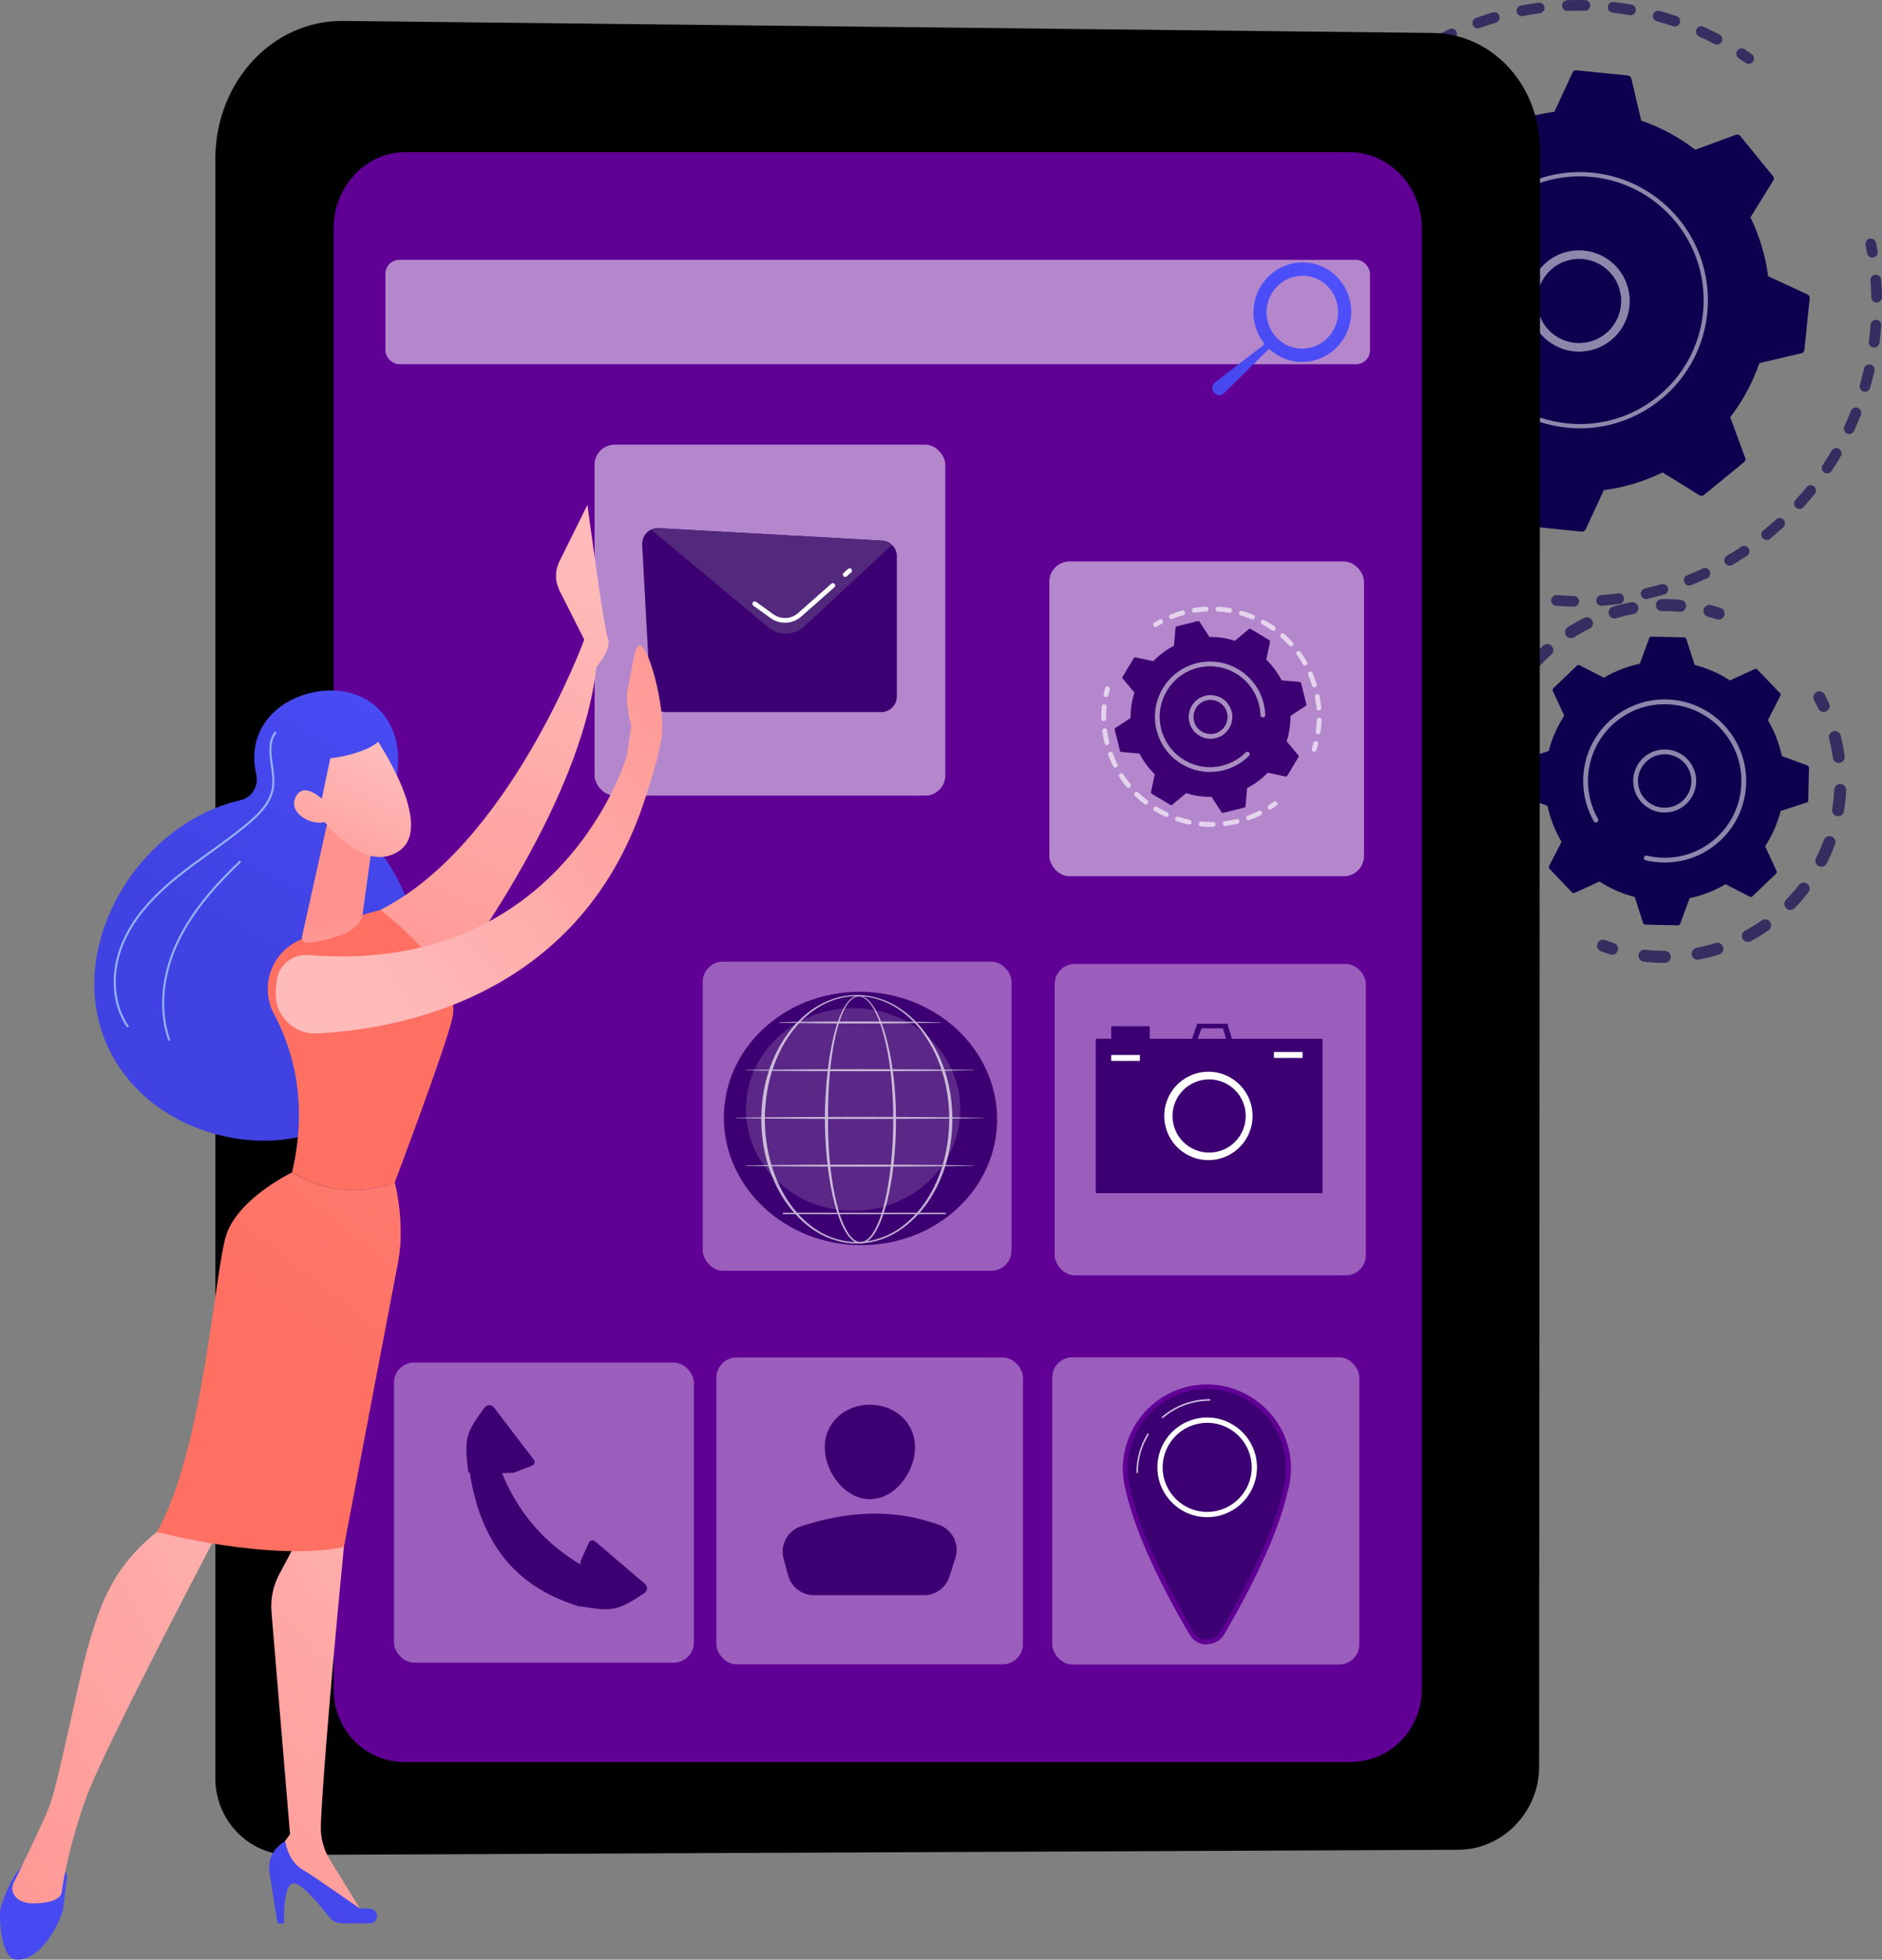 <?xml version="1.0" encoding="UTF-8"?><svg xmlns="http://www.w3.org/2000/svg" xmlns:xlink="http://www.w3.org/1999/xlink" viewBox="0 0 2663.23 2771.39"><rect x="0" y="0" width="2663.23" height="2771.39" fill="#808080" stroke="none"/><defs><style>.cls-1{opacity:.37;}.cls-1,.cls-2,.cls-3,.cls-4,.cls-5,.cls-6,.cls-7,.cls-8,.cls-9,.cls-10,.cls-11,.cls-12,.cls-13,.cls-14,.cls-15,.cls-16,.cls-17,.cls-18,.cls-19,.cls-20,.cls-21,.cls-22,.cls-23,.cls-24,.cls-25,.cls-26,.cls-27,.cls-28{stroke-width:0px;}.cls-1,.cls-10,.cls-11,.cls-12,.cls-21,.cls-28{fill:#fff;}.cls-2{fill:url(#linear-gradient);}.cls-3{fill:url(#linear-gradient-11);}.cls-4{fill:url(#linear-gradient-12);}.cls-5{fill:url(#linear-gradient-13);}.cls-6{fill:url(#linear-gradient-10);}.cls-7{fill:url(#linear-gradient-16);}.cls-8{fill:url(#linear-gradient-15);}.cls-9{fill:url(#linear-gradient-14);}.cls-10{mix-blend-mode:soft-light;}.cls-11{opacity:.16;}.cls-29{opacity:.64;}.cls-30{opacity:.68;}.cls-31,.cls-21{opacity:.53;}.cls-32{opacity:.74;}.cls-12{opacity:.56;}.cls-13{fill:url(#linear-gradient-4);}.cls-14{fill:url(#linear-gradient-2);}.cls-15{fill:url(#linear-gradient-3);}.cls-16{fill:url(#linear-gradient-8);}.cls-17{fill:url(#linear-gradient-9);}.cls-18{fill:url(#linear-gradient-7);}.cls-19{fill:url(#linear-gradient-5);}.cls-20{fill:url(#linear-gradient-6);}.cls-33{isolation:isolate;}.cls-23{fill:#600095;}.cls-24{fill:#52297c;}.cls-25{fill:#3c0072;}.cls-26{fill:#0d004f;}.cls-27{fill:#91b3fa;}</style><linearGradient id="linear-gradient" x1="1923.6" y1="331.03" x2="1615.51" y2="753.01" gradientUnits="userSpaceOnUse"><stop offset="0" stop-color="#4f52ff"/><stop offset="1" stop-color="#4042e2"/></linearGradient><linearGradient id="linear-gradient-2" x1="-5255.55" y1="673.59" x2="-4955.34" y2="1250.4" gradientTransform="translate(-4547.23 8.53) rotate(-178.92) scale(1 -1)" xlink:href="#linear-gradient"/><linearGradient id="linear-gradient-3" x1="-5443.29" y1="811.92" x2="-5133.04" y2="1512.46" gradientTransform="translate(-4598.19) rotate(-180) scale(1 -1)" gradientUnits="userSpaceOnUse"><stop offset="0" stop-color="#febbba"/><stop offset="1" stop-color="#ff928e"/></linearGradient><linearGradient id="linear-gradient-4" x1="-5437.78" y1="809.48" x2="-5127.53" y2="1510.01" xlink:href="#linear-gradient-3"/><linearGradient id="linear-gradient-5" x1="306.07" y1="2119.92" x2="-232.25" y2="3313.36" xlink:href="#linear-gradient"/><linearGradient id="linear-gradient-6" x1="833.11" y1="2129" x2="122.1" y2="2741.83" gradientTransform="matrix(1,0,0,1,0,0)" xlink:href="#linear-gradient-3"/><linearGradient id="linear-gradient-7" x1="764.95" y1="2270.83" x2="287.58" y2="2890.4" xlink:href="#linear-gradient"/><linearGradient id="linear-gradient-8" x1="595.05" y1="2164.89" x2="-170.14" y2="2611.82" gradientTransform="matrix(1,0,0,1,0,0)" xlink:href="#linear-gradient-3"/><linearGradient id="linear-gradient-9" x1="-4424.57" y1="549.22" x2="-4835.06" y2="1122.85" gradientTransform="translate(-4598.19) rotate(-180) scale(1 -1)" gradientUnits="userSpaceOnUse"><stop offset="0" stop-color="#ff928e"/><stop offset="1" stop-color="#fe7062"/></linearGradient><linearGradient id="linear-gradient-10" x1="1004.84" y1="1189.75" x2="436.02" y2="1921.08" gradientTransform="matrix(1,0,0,1,0,0)" xlink:href="#linear-gradient-9"/><linearGradient id="linear-gradient-11" x1="-5106.99" y1="1485.72" x2="-5081.46" y2="1298.91" xlink:href="#linear-gradient-3"/><linearGradient id="linear-gradient-12" x1="516.45" y1="1410.75" x2="1105.57" y2="936.74" gradientTransform="matrix(1,0,0,1,0,0)" xlink:href="#linear-gradient-3"/><linearGradient id="linear-gradient-13" x1="479.16" y1="1364.41" x2="1068.29" y2="890.4" gradientTransform="matrix(1,0,0,1,0,0)" xlink:href="#linear-gradient-3"/><linearGradient id="linear-gradient-14" x1="-13299.97" y1="3894.71" x2="-13128.96" y2="4091.32" gradientTransform="translate(-13315.03 783.08) rotate(164.86) scale(1 -1)" xlink:href="#linear-gradient-3"/><linearGradient id="linear-gradient-15" x1="-5202.3" y1="645.88" x2="-4902.09" y2="1222.69" gradientTransform="translate(-4547.23 8.53) rotate(-178.92) scale(1 -1)" xlink:href="#linear-gradient"/><linearGradient id="linear-gradient-16" x1="-13257.24" y1="3857.55" x2="-13086.24" y2="4054.16" gradientTransform="translate(-13315.03 783.08) rotate(164.86) scale(1 -1)" xlink:href="#linear-gradient-3"/></defs><g class="cls-33"><g id="Illustration"><g class="cls-29"><path class="cls-26" d="M1829.87,555.23c-3.27,0-6.29-2.14-7.26-5.44-1.16-3.94-2.26-7.9-3.3-11.88-1.06-4.04,1.36-8.18,5.41-9.24,4.02-1.06,8.18,1.36,9.24,5.41,1,3.84,2.06,7.65,3.18,11.45,1.18,4.01-1.12,8.22-5.13,9.4-.71.21-1.43.31-2.13.31Z"/><path class="cls-26" d="M1818.31,504.28c-3.65,0-6.86-2.64-7.46-6.36-1.34-8.25-2.45-16.65-3.29-24.96-.42-4.16,2.61-7.87,6.76-8.29,4.18-.44,7.88,2.61,8.3,6.77.81,8.01,1.88,16.1,3.17,24.06.67,4.13-2.13,8.01-6.26,8.68-.41.07-.82.1-1.22.1ZM1812.93,439.67c-4.16,0-7.54-3.36-7.57-7.52v-2.74c0-7.4.19-14.94.57-22.41.22-4.17,3.7-7.42,7.95-7.17,4.17.21,7.39,3.77,7.17,7.95-.37,7.21-.56,14.49-.56,21.64v2.64c.04,4.18-3.33,7.59-7.51,7.62h-.05ZM1817.44,375.01c-.36,0-.73-.03-1.11-.08-4.14-.61-7-4.45-6.39-8.59,1.21-8.28,2.68-16.62,4.37-24.77.85-4.09,4.86-6.72,8.95-5.88,4.1.85,6.73,4.85,5.88,8.95-1.63,7.87-3.05,15.91-4.22,23.9-.55,3.76-3.78,6.47-7.48,6.47ZM1831.73,311.79c-.74,0-1.49-.11-2.24-.34-3.99-1.23-6.23-5.47-5-9.47,2.46-7.96,5.2-15.97,8.13-23.81,1.47-3.92,5.84-5.89,9.74-4.43,3.91,1.47,5.9,5.83,4.43,9.74-2.83,7.56-5.47,15.29-7.84,22.97-1.01,3.25-4,5.34-7.23,5.34ZM1855.6,251.52c-1.11,0-2.25-.25-3.32-.77-3.75-1.84-5.31-6.37-3.47-10.12,3.67-7.51,7.62-15.01,11.73-22.3,2.06-3.64,6.67-4.93,10.31-2.87,3.64,2.05,4.93,6.67,2.87,10.31-3.97,7.03-7.77,14.27-11.32,21.51-1.31,2.69-4.01,4.25-6.81,4.25ZM1888.51,195.63c-1.5,0-3.01-.44-4.33-1.36-3.43-2.39-4.27-7.11-1.87-10.54,4.79-6.86,9.84-13.66,15.01-20.21,2.59-3.28,7.34-3.84,10.63-1.25,3.28,2.59,3.84,7.35,1.25,10.63-4.98,6.32-9.86,12.88-14.48,19.5-1.47,2.11-3.82,3.24-6.21,3.24ZM1929.6,145.47c-1.88,0-3.76-.7-5.23-2.1-3.02-2.89-3.13-7.68-.24-10.7,5.78-6.04,11.81-11.99,17.92-17.67,3.06-2.85,7.85-2.67,10.7.39,2.84,3.06,2.67,7.85-.39,10.7-5.89,5.48-11.71,11.22-17.28,17.05-1.48,1.56-3.48,2.34-5.47,2.34ZM1977.87,102.18c-2.27,0-4.52-1.02-6.01-2.96-2.55-3.32-1.92-8.07,1.4-10.61,6.63-5.09,13.49-10.04,20.39-14.72,3.45-2.35,8.17-1.45,10.51,2.01,2.35,3.46,1.45,8.17-2.01,10.51-6.66,4.52-13.28,9.3-19.67,14.21-1.37,1.05-3,1.56-4.6,1.56ZM2032.16,66.76c-2.68,0-5.27-1.42-6.64-3.93-2.01-3.67-.67-8.27,3-10.27,7.31-4.01,14.85-7.85,22.39-11.43,3.78-1.79,8.29-.18,10.08,3.6,1.79,3.78.18,8.29-3.6,10.08-7.28,3.45-14.54,7.16-21.6,11.03-1.15.63-2.4.93-3.63.93ZM2429.71,63.07c-1.18,0-2.39-.28-3.51-.86-7.13-3.74-14.48-7.31-21.83-10.62-3.81-1.72-5.51-6.2-3.79-10.01,1.72-3.81,6.2-5.51,10.01-3.79,7.62,3.44,15.24,7.14,22.63,11.01,3.7,1.94,5.13,6.51,3.19,10.22-1.35,2.58-3.99,4.06-6.71,4.06ZM2091.2,40.09c-3.1,0-6-1.91-7.12-5-1.42-3.93.61-8.27,4.54-9.69,7.85-2.84,15.88-5.48,23.87-7.84,3.99-1.19,8.22,1.1,9.41,5.11,1.19,4.01-1.1,8.22-5.11,9.41-7.7,2.28-15.45,4.83-23.01,7.56-.85.31-1.72.45-2.58.45ZM2370.12,37.53c-.81,0-1.63-.13-2.43-.4-7.63-2.59-15.44-4.99-23.21-7.12-4.03-1.11-6.4-5.27-5.29-9.3,1.11-4.03,5.25-6.4,9.3-5.29,8.05,2.21,16.14,4.7,24.06,7.39,3.96,1.35,6.08,5.64,4.73,9.6-1.07,3.15-4.01,5.14-7.17,5.14ZM2153.63,22.84c-3.55,0-6.72-2.51-7.42-6.13-.8-4.1,1.88-8.08,5.99-8.87,8.21-1.6,16.56-2.96,24.83-4.07,4.12-.56,7.95,2.36,8.5,6.5.56,4.14-2.36,7.95-6.5,8.5-7.97,1.06-16.03,2.38-23.95,3.92-.49.09-.97.14-1.45.14ZM2307.31,21.49c-.43,0-.87-.04-1.31-.11-7.94-1.39-16.02-2.55-24.03-3.48-4.15-.48-7.13-4.23-6.65-8.38s4.23-7.14,8.38-6.65c8.3.95,16.68,2.17,24.9,3.6,4.12.72,6.87,4.64,6.16,8.76-.64,3.68-3.84,6.27-7.45,6.27ZM2218.03,15.43c-4.05,0-7.41-3.2-7.56-7.29-.16-4.18,3.1-7.69,7.28-7.85,8.31-.31,16.75-.38,25.15-.21,4.18.09,7.5,3.54,7.41,7.72-.08,4.18-3.67,7.57-7.72,7.41-8.12-.17-16.26-.1-24.28.2-.1,0-.19,0-.29,0Z"/><path class="cls-26" d="M2474.64,90.32c-1.49,0-3-.44-4.32-1.36-3.25-2.26-6.53-4.47-9.85-6.64-3.5-2.29-4.48-6.98-2.2-10.48,2.29-3.5,6.98-4.48,10.48-2.2,3.44,2.25,6.85,4.55,10.22,6.89,3.43,2.39,4.28,7.1,1.89,10.54-1.47,2.11-3.83,3.25-6.22,3.25Z"/></g><g class="cls-29"><path class="cls-26" d="M2649.58,364.37c-3.62,0-6.81-2.6-7.45-6.28-.67-3.91-1.41-7.81-2.19-11.68-.83-4.1,1.82-8.09,5.91-8.92,4.07-.82,8.09,1.82,8.92,5.91.82,4.02,1.57,8.06,2.28,12.11.71,4.12-2.05,8.03-6.17,8.75-.43.08-.87.11-1.3.11Z"/><path class="cls-26" d="M2226.91,857.89s-.09,0-.14,0c-7.33-.14-14.74-.46-22.05-.97l-2.69-.19c-4.17-.31-7.29-3.95-6.98-8.12.32-4.17,4.03-7.28,8.12-6.97l2.59.19c7.05.49,14.22.8,21.28.93,4.18.08,7.51,3.53,7.43,7.71-.08,4.13-3.45,7.43-7.57,7.43ZM2266.4,856.78c-3.92,0-7.24-3.03-7.54-7-.31-4.17,2.81-7.8,6.98-8.12,7.91-.59,15.9-1.43,23.75-2.48,4.13-.56,7.95,2.36,8.5,6.5.56,4.14-2.36,7.95-6.5,8.5-8.14,1.09-16.42,1.95-24.62,2.57-.19.01-.38.02-.58.02ZM2163.38,851.96c-.42,0-.85-.04-1.27-.11-8.13-1.38-16.3-3.01-24.29-4.84-4.07-.94-6.62-5-5.68-9.07.93-4.07,5-6.62,9.07-5.68,7.71,1.77,15.59,3.34,23.43,4.67,4.12.7,6.89,4.61,6.2,8.73-.63,3.69-3.83,6.3-7.45,6.3ZM2329.47,847.18c-3.44,0-6.56-2.37-7.37-5.86-.94-4.07,1.6-8.14,5.67-9.08,7.73-1.79,15.5-3.83,23.1-6.06,4.01-1.18,8.22,1.12,9.39,5.13,1.18,4.01-1.12,8.22-5.13,9.39-7.88,2.31-15.94,4.43-23.95,6.28-.57.13-1.15.2-1.71.2ZM2101.45,836.55c-.79,0-1.59-.12-2.38-.39-7.81-2.59-15.64-5.44-23.28-8.47-3.88-1.55-5.78-5.94-4.24-9.83,1.54-3.88,5.93-5.79,9.83-4.24,7.36,2.93,14.92,5.68,22.45,8.17,3.97,1.31,6.12,5.6,4.8,9.56-1.05,3.18-4.01,5.19-7.18,5.19ZM2390.35,828.1c-3.01,0-5.85-1.8-7.03-4.76-1.55-3.88.34-8.29,4.22-9.84,7.35-2.93,14.71-6.12,21.89-9.48,3.79-1.77,8.3-.14,10.06,3.65,1.77,3.79.14,8.29-3.65,10.06-7.44,3.48-15.07,6.79-22.69,9.83-.92.37-1.87.54-2.8.54ZM2042.58,811.92c-1.16,0-2.34-.27-3.44-.83-7.32-3.74-14.63-7.75-21.72-11.91-3.6-2.12-4.81-6.75-2.7-10.36,2.12-3.61,6.76-4.81,10.36-2.7,6.83,4.01,13.88,7.88,20.95,11.49,3.72,1.9,5.19,6.46,3.29,10.18-1.34,2.62-3.99,4.12-6.74,4.12ZM2447.6,800.04c-2.59,0-5.12-1.33-6.53-3.73-2.12-3.6-.91-8.24,2.69-10.36,6.84-4.02,13.65-8.29,20.23-12.69,3.47-2.32,8.18-1.39,10.5,2.09,2.32,3.48,1.39,8.18-2.09,10.5-6.82,4.55-13.87,8.98-20.96,13.15-1.21.71-2.53,1.05-3.83,1.05ZM2499.99,763.65c-2.2,0-4.38-.95-5.88-2.8-2.63-3.24-2.14-8.01,1.1-10.65,6.16-5,12.25-10.25,18.1-15.59,3.08-2.82,7.88-2.6,10.69.49,2.82,3.09,2.6,7.88-.49,10.69-6.06,5.53-12.37,10.97-18.75,16.15-1.4,1.14-3.09,1.7-4.77,1.7ZM2546.33,719.81c-1.82,0-3.64-.65-5.09-1.97-3.09-2.81-3.32-7.6-.51-10.69,5.33-5.86,10.57-11.96,15.56-18.14,2.63-3.25,7.39-3.76,10.64-1.12,3.25,2.63,3.75,7.39,1.12,10.65-5.17,6.4-10.6,12.72-16.13,18.8-1.49,1.64-3.55,2.48-5.6,2.48ZM2585.56,669.5c-1.44,0-2.89-.41-4.18-1.27-3.48-2.31-4.43-7.01-2.11-10.49,4.39-6.6,8.65-13.43,12.65-20.29,2.11-3.61,6.75-4.82,10.35-2.72,3.61,2.11,4.83,6.74,2.72,10.35-4.15,7.11-8.57,14.19-13.12,21.03-1.46,2.19-3.86,3.38-6.31,3.38ZM2616.75,613.81c-1.06,0-2.15-.23-3.18-.7-3.79-1.76-5.44-6.26-3.68-10.05,3.34-7.2,6.51-14.6,9.43-21.99,1.54-3.89,5.95-5.79,9.82-4.26,3.89,1.53,5.8,5.93,4.26,9.82-3.02,7.66-6.31,15.33-9.77,22.79-1.28,2.76-4.02,4.39-6.87,4.39ZM2639.11,554.03c-.69,0-1.4-.1-2.11-.3-4.01-1.16-6.33-5.36-5.17-9.37,2.2-7.62,4.21-15.4,5.97-23.12.93-4.08,4.98-6.63,9.06-5.7,4.07.93,6.63,4.98,5.7,9.06-1.82,8.01-3.9,16.07-6.19,23.97-.96,3.31-3.98,5.47-7.27,5.47ZM2652.13,491.58c-.33,0-.66-.02-.99-.07-4.15-.54-7.07-4.34-6.52-8.49,1.03-7.86,1.84-15.86,2.42-23.77.3-4.17,3.94-7.34,8.1-6.99,4.17.31,7.3,3.93,7,8.1-.6,8.19-1.45,16.48-2.51,24.62-.5,3.81-3.75,6.59-7.5,6.59ZM2655.65,427.88c-4.11,0-7.49-3.29-7.57-7.42-.15-7.92-.54-15.95-1.15-23.86-.32-4.17,2.79-7.81,6.96-8.13,4.19-.31,7.81,2.8,8.13,6.96.63,8.2,1.03,16.52,1.19,24.74.08,4.18-3.24,7.63-7.42,7.71-.05,0-.1,0-.15,0Z"/><path class="cls-26" d="M1987.94,778.48c-1.54,0-3.09-.47-4.43-1.43-3.33-2.41-6.63-4.86-9.88-7.35-3.32-2.54-3.94-7.29-1.4-10.61,2.54-3.32,7.29-3.95,10.61-1.4,3.14,2.41,6.32,4.77,9.54,7.09,3.39,2.45,4.15,7.18,1.7,10.57-1.48,2.05-3.79,3.14-6.14,3.14Z"/></g><path class="cls-26" d="M2006.77,659.23c1.36,1.67,3.64,2.29,5.66,1.55l57.77-21.25c22.78,17.54,48.51,31.58,76.49,41.19l14.09,59.88c.49,2.1,2.27,3.66,4.41,3.87l73.46,7.44c2.15.22,4.2-.95,5.1-2.91l25.81-55.84c29.34-3.81,57.37-12.4,83.2-25.02l52.34,32.4c1.83,1.14,4.19.98,5.86-.38l57.21-46.68c1.67-1.37,2.29-3.64,1.55-5.66l-21.25-57.77c17.54-22.78,31.58-48.51,41.19-76.49l59.88-14.09c2.1-.49,3.66-2.27,3.87-4.41l7.44-73.46c.22-2.15-.95-4.2-2.91-5.1l-55.84-25.81c-3.81-29.34-12.4-57.37-25.02-83.2l32.4-52.34c1.13-1.83.98-4.19-.38-5.86l-46.68-57.21c-1.36-1.67-3.64-2.29-5.66-1.55l-57.77,21.25c-22.77-17.54-48.51-31.58-76.49-41.19l-14.09-59.88c-.49-2.1-2.27-3.66-4.41-3.87l-73.46-7.44c-2.15-.22-4.19.95-5.1,2.91l-25.81,55.84c-29.34,3.81-57.37,12.4-83.2,25.02l-52.34-32.4c-1.83-1.14-4.19-.98-5.86.38l-57.21,46.68c-1.67,1.36-2.29,3.64-1.55,5.66l21.25,57.77c-17.54,22.78-31.58,48.51-41.19,76.49l-59.88,14.09c-2.1.49-3.66,2.27-3.87,4.41l-7.44,73.46c-.22,2.15.95,4.2,2.91,5.1l55.84,25.81c3.81,29.34,12.4,57.37,25.02,83.2l-32.4,52.34c-1.14,1.83-.98,4.19.38,5.86l46.68,57.21Z"/><g class="cls-31"><path class="cls-28" d="M2234.46,497.29c-15.27,0-30.08-4.87-42.57-14.15-15.36-11.41-25.35-28.12-28.14-47.04-2.79-18.93,1.96-37.8,13.37-53.16,11.41-15.36,28.12-25.35,47.04-28.14,39.1-5.76,75.54,21.34,81.3,60.41,5.76,39.07-21.34,75.54-60.41,81.29-3.54.52-7.08.78-10.59.78ZM2234.65,366.15c-2.88,0-5.79.21-8.71.64-15.73,2.32-29.61,10.62-39.09,23.38-9.48,12.76-13.43,28.45-11.11,44.17,2.32,15.72,10.62,29.61,23.38,39.09,12.75,9.48,28.43,13.42,44.17,11.11,32.46-4.78,54.98-35.09,50.2-67.55-4.36-29.53-29.83-50.84-58.83-50.84Z"/></g><path class="cls-21" d="M2235.87,605.77c-6.08,0-12.21-.31-18.4-.93-9.17-.93-18.25-2.55-27.12-4.83-.07-.02-.15-.04-.22-.06-.39-.1-.78-.2-1.17-.3-.06-.01-.11-.03-.16-.04h0c-.05-.01-.1-.03-.15-.04-.19-.05-.38-.1-.56-.15-.03,0-.06-.02-.09-.02-.07-.02-.15-.04-.22-.06-.02,0-.05-.01-.07-.02-.56-.15-1.13-.31-1.69-.47-.2-.06-.4-.11-.59-.17-1.22-.35-2.43-.71-3.64-1.09-.69-.22-1.39-.43-2.08-.66-1.28-.41-2.09-1.6-2.09-2.88,0-.31.05-.63.15-.94.51-1.59,2.22-2.46,3.81-1.95,11.78,3.82,24.06,6.39,36.5,7.65,46.54,4.72,92.14-8.98,128.38-38.55,36.25-29.58,58.8-71.5,63.52-118.04.61-5.98.9-11.93.9-17.81-.01-88.69-67.4-164.96-157.5-174.09-46.55-4.71-92.14,8.98-128.38,38.55-36.25,29.58-58.8,71.5-63.52,118.04-.6,5.92-.9,11.85-.9,17.77,0,25.63,5.62,50.98,16.52,74.2.19.42.29.86.29,1.29,0,1.14-.64,2.22-1.74,2.74-1.51.71-3.32.06-4.03-1.45-11.29-24.03-17.09-50.26-17.1-76.78,0-6.12.3-12.26.93-18.38,4.88-48.15,28.22-91.52,65.71-122.12,37.5-30.6,84.69-44.76,132.82-39.89,93.21,9.44,162.93,88.35,162.94,180.11,0,6.09-.3,12.24-.93,18.43-9.44,93.22-88.37,162.94-180.14,162.94Z"/><path class="cls-26" d="M2228.29,1262.81l35.13-16.18c15.14,9.85,31.96,17.36,49.96,21.99l11.81,36.8c.41,1.29,1.6,2.18,2.96,2.21l46.38,1c1.36.03,2.58-.81,3.05-2.08l13.39-36.26c18.18-3.85,35.31-10.62,50.86-19.81l34.39,17.69c1.21.62,2.67.41,3.65-.53l33.5-32.09c.98-.94,1.26-2.39.69-3.62l-16.18-35.13c9.85-15.14,17.36-31.96,21.99-49.96l36.8-11.81c1.29-.41,2.18-1.6,2.21-2.96l1-46.38c.03-1.36-.8-2.58-2.08-3.05l-36.26-13.39c-3.85-18.19-10.62-35.31-19.81-50.86l17.69-34.4c.62-1.2.41-2.67-.53-3.65l-32.09-33.5c-.94-.98-2.39-1.26-3.62-.69l-35.13,16.18c-15.14-9.85-31.96-17.36-49.96-21.99l-11.81-36.8c-.41-1.29-1.6-2.18-2.96-2.21l-46.38-1c-1.36-.03-2.58.8-3.05,2.08l-13.39,36.26c-18.18,3.85-35.31,10.62-50.86,19.81l-34.39-17.69c-1.21-.62-2.67-.41-3.65.53l-33.5,32.09c-.98.94-1.26,2.39-.69,3.62l16.18,35.13c-9.85,15.14-17.36,31.96-21.99,49.96l-36.8,11.81c-1.29.41-2.18,1.6-2.21,2.96l-1,46.38c-.03,1.36.8,2.58,2.08,3.05l36.26,13.39c3.85,18.18,10.62,35.31,19.81,50.86l-17.69,34.39c-.62,1.21-.41,2.67.53,3.65l32.09,33.5c.94.98,2.39,1.26,3.62.69Z"/><path class="cls-21" d="M2355.64,1149.09c-8.28,0-16.4-2.32-23.59-6.82-10.09-6.32-17.11-16.2-19.78-27.81-2.67-11.61-.65-23.56,5.67-33.65,6.32-10.09,16.2-17.12,27.81-19.78,23.95-5.5,47.93,9.52,53.43,33.48,5.5,23.96-9.52,47.93-33.48,53.43-3.34.77-6.71,1.15-10.06,1.15ZM2355.73,1066.69c-2.79,0-5.62.31-8.46.96-9.84,2.26-18.21,8.22-23.57,16.77-5.36,8.56-7.07,18.69-4.81,28.53,2.26,9.84,8.21,18.21,16.77,23.57,8.56,5.36,18.69,7.06,28.53,4.81,20.31-4.66,33.04-24.98,28.38-45.3-4.01-17.48-19.62-29.34-36.84-29.34Z"/><g class="cls-29"><path class="cls-26" d="M2147.68,1249.33c-2.77,0-5.48-1.35-7.1-3.84-2.55-3.89-5.03-7.91-7.37-11.95-2.35-4.05-.97-9.25,3.08-11.6,4.05-2.35,9.25-.97,11.6,3.08,2.19,3.78,4.51,7.53,6.89,11.16,2.57,3.92,1.48,9.18-2.45,11.75-1.43.94-3.05,1.39-4.64,1.39Z"/><path class="cls-26" d="M2122.65,1199.78c-3.45,0-6.69-2.12-7.96-5.54-3.08-8.3-5.77-16.89-7.99-25.52-1.17-4.54,1.56-9.17,6.1-10.34,4.55-1.17,9.17,1.57,10.33,6.11,2.08,8.07,4.59,16.09,7.46,23.84,1.63,4.39-.61,9.28-5.01,10.91-.97.36-1.97.53-2.95.53ZM2107.86,1133.71c-4.36,0-8.07-3.34-8.45-7.77-.61-7.17-.92-14.46-.92-21.67,0-1.69.02-3.38.05-5.07.09-4.69,3.85-8.47,8.66-8.31,4.69.1,8.41,3.97,8.31,8.66-.03,1.57-.05,3.15-.05,4.72,0,6.73.29,13.54.86,20.23.4,4.67-3.07,8.78-7.74,9.18-.25.02-.49.03-.73.03ZM2111.44,1066.11c-.53,0-1.07-.05-1.61-.15-4.6-.89-7.62-5.33-6.73-9.94,1.68-8.72,3.84-17.46,6.42-25.97,1.37-4.48,6.11-7.03,10.59-5.66,4.49,1.36,7.02,6.1,5.66,10.59-2.41,7.95-4.43,16.1-5.99,24.25-.78,4.06-4.34,6.89-8.33,6.89ZM2133.16,1001.99c-1.28,0-2.57-.29-3.79-.9-4.19-2.09-5.89-7.19-3.8-11.39,3.97-7.95,8.4-15.77,13.16-23.27,2.51-3.95,7.76-5.12,11.72-2.61,3.96,2.52,5.12,7.76,2.61,11.72-4.45,7-8.59,14.32-12.3,21.74-1.49,2.98-4.49,4.7-7.6,4.7ZM2171.33,946.08c-2.03,0-4.06-.72-5.69-2.19-3.48-3.14-3.75-8.51-.61-11.99,5.96-6.6,12.33-12.95,18.93-18.88,3.48-3.13,8.85-2.84,11.98.64,3.13,3.49,2.85,8.85-.64,11.99-6.16,5.54-12.11,11.47-17.67,17.63-1.68,1.85-3.99,2.8-6.3,2.8ZM2223.13,902.51c-2.82,0-5.57-1.4-7.19-3.97-2.5-3.96-1.31-9.21,2.66-11.7,7.52-4.73,15.37-9.13,23.35-13.05,4.2-2.08,9.29-.34,11.36,3.87,2.07,4.21.34,9.29-3.87,11.36-7.44,3.66-14.77,7.76-21.79,12.18-1.41.89-2.97,1.31-4.52,1.31ZM2284.79,874.61c-3.66,0-7.04-2.39-8.13-6.08-1.33-4.49,1.23-9.22,5.72-10.55,5.19-1.54,10.5-2.93,15.81-4.15,3.39-.78,6.78-1.49,10.17-2.12,4.6-.88,9.04,2.16,9.91,6.77.87,4.61-2.16,9.04-6.77,9.91-3.17.6-6.34,1.26-9.52,1.99-4.96,1.14-9.93,2.45-14.78,3.88-.81.24-1.62.35-2.42.35ZM2377.56,865.18c-.25,0-.5,0-.75-.03-8.28-.72-16.63-1.02-24.95-.88-4.68.22-8.55-3.65-8.64-8.34-.08-4.69,3.65-8.55,8.34-8.64,8.91-.16,17.87.16,26.74.94,4.67.41,8.12,4.53,7.71,9.2-.39,4.42-4.09,7.75-8.44,7.75Z"/><path class="cls-26" d="M2432.09,876.26c-.87,0-1.75-.13-2.62-.41-4.14-1.34-8.37-2.58-12.58-3.69-4.53-1.2-7.23-5.84-6.04-10.37,1.2-4.53,5.85-7.23,10.37-6.04,4.5,1.19,9.03,2.52,13.46,3.96,4.46,1.44,6.91,6.23,5.46,10.69-1.16,3.59-4.49,5.88-8.07,5.88Z"/></g><g class="cls-29"><path class="cls-26" d="M2580.68,1006.81c-3.19,0-6.24-1.8-7.69-4.87-1.86-3.95-3.85-7.89-5.91-11.7-2.22-4.13-.69-9.28,3.44-11.5,4.12-2.22,9.27-.69,11.5,3.44,2.21,4.09,4.33,8.3,6.33,12.53,2,4.24.18,9.3-4.06,11.3-1.17.55-2.4.81-3.61.81Z"/><path class="cls-26" d="M2355.6,1361.72c-9.87,0-19.73-.57-29.43-1.69-4.65-.54-7.99-4.75-7.46-9.41.54-4.66,4.72-8,9.41-7.46,9.06,1.05,18.27,1.58,27.38,1.58h.37c4.69,0,8.49,3.8,8.49,8.49s-3.8,8.49-8.49,8.49h-.25s-.02,0-.02,0ZM2402.37,1357.25c-3.99,0-7.55-2.83-8.32-6.89-.88-4.6,2.14-9.05,6.74-9.93,2.89-.55,5.79-1.16,8.69-1.83,6.15-1.41,12.3-3.08,18.28-4.95,4.47-1.4,9.23,1.09,10.64,5.56,1.4,4.47-1.09,9.23-5.56,10.63-6.4,2-12.98,3.78-19.55,5.29-3.1.71-6.2,1.36-9.29,1.96-.54.1-1.08.15-1.61.15ZM2473.36,1332.16c-3.03,0-5.96-1.62-7.49-4.48-2.21-4.13-.66-9.28,3.47-11.49,8.13-4.36,16.1-9.24,23.68-14.53,3.84-2.68,9.13-1.73,11.81,2.11,2.68,3.85,1.74,9.14-2.11,11.82-8.12,5.66-16.65,10.89-25.36,15.56-1.27.68-2.65,1.01-4,1.01ZM2533.5,1286.92c-2.14,0-4.28-.8-5.93-2.42-3.35-3.28-3.41-8.65-.14-12,6.45-6.6,12.59-13.66,18.23-20.96,2.86-3.71,8.2-4.39,11.91-1.52,3.71,2.87,4.39,8.2,1.52,11.91-6.05,7.82-12.62,15.37-19.52,22.44-1.66,1.7-3.87,2.56-6.07,2.56ZM2577.37,1225.76c-1.3,0-2.61-.3-3.85-.93-4.17-2.13-5.84-7.24-3.71-11.41,4.19-8.23,7.95-16.79,11.17-25.45,1.63-4.4,6.53-6.63,10.91-5,4.39,1.63,6.63,6.52,5,10.91-3.44,9.27-7.47,18.44-11.96,27.25-1.5,2.94-4.48,4.64-7.57,4.64ZM2601.04,1154.29c-.47,0-.94-.04-1.43-.12-4.62-.78-7.73-5.16-6.95-9.78,1.54-9.1,2.56-18.4,3.02-27.63.24-4.68,4.11-8.32,8.91-8.05,4.68.24,8.29,4.22,8.05,8.9-.5,9.89-1.59,19.85-3.24,29.61-.7,4.14-4.29,7.07-8.36,7.07ZM2602.09,1079c-4.17,0-7.81-3.08-8.4-7.32-.97-6.98-2.26-14.02-3.85-20.93-.49-2.13-1-4.25-1.55-6.35-1.17-4.54,1.56-9.17,6.1-10.34,4.52-1.16,9.17,1.56,10.34,6.1.58,2.25,1.13,4.51,1.65,6.79,1.7,7.39,3.09,14.92,4.12,22.39.64,4.64-2.6,8.93-7.24,9.57-.39.05-.79.08-1.18.08Z"/><path class="cls-26" d="M2281.32,1350.32c-.85,0-1.7-.13-2.55-.39-4.44-1.4-8.91-2.94-13.27-4.58-4.39-1.65-6.61-6.54-4.96-10.93,1.64-4.39,6.55-6.61,10.93-4.96,4.07,1.53,8.24,2.97,12.39,4.27,4.47,1.41,6.96,6.17,5.55,10.64-1.14,3.62-4.49,5.94-8.09,5.94Z"/></g><path class="cls-21" d="M2355.79,1219.82c-.85,0-1.7,0-2.56-.03h0c-8.23-.18-16.43-1.23-24.35-3.12-1.56-.37-2.61-1.77-2.61-3.3,0-.26.03-.52.09-.79.43-1.82,2.31-2.94,4.09-2.51,7.46,1.78,15.18,2.76,22.93,2.93,29.04.63,56.48-10.07,77.42-30.13,20.94-20.05,32.82-47.06,33.44-76.05.02-.79.03-1.58.03-2.36,0-58.78-47.15-107.22-106.2-108.5-59.87-1.44-109.57,46.33-110.86,106.17-.02.79-.03,1.57-.03,2.36,0,18.86,4.89,37.38,14.2,53.69.31.53.45,1.11.45,1.68,0,1.18-.61,2.32-1.71,2.95-1.64.92-3.71.36-4.63-1.27-9.9-17.34-15.1-37.01-15.1-57.05,0-.84.01-1.67.03-2.51,1.37-63.58,54.05-114.17,117.8-112.82,62.74,1.36,112.85,52.83,112.84,115.29,0,.83,0,1.67-.03,2.51-.67,30.8-13.28,59.5-35.53,80.8-21.63,20.72-49.85,32.04-79.71,32.04Z"/><path class="cls-22" d="M485.66,29.61l1541.7,16.98c85.22.94,152.06,74.47,152.01,166.85l-1.37,2285.34c-.04,63.93-51.8,116.96-114.23,117.24l-1652.86,7.29c-58.32.26-106.16-48.52-106.16-108.4V224.54c0-108.51,80.99-196.03,180.91-194.93Z"/><path class="cls-23" d="M1910.03,215.25H573.25c-56.06,0-101.09,49.08-101.09,107.08v2066.71c0,58.01,45.03,102.98,101.09,102.98h1336.78c56.06,0,101.92-44.97,101.92-102.98V322.33c0-58.01-45.86-107.08-101.92-107.08Z"/><rect class="cls-1" x="1013.71" y="1919.83" width="433.88" height="433.88" rx="28.51" ry="28.51"/><path class="cls-25" d="M1294.84,2046.86c0,35.26-28.59,73.34-63.85,73.34s-63.85-38.07-63.85-73.34,28.59-60.28,63.85-60.28,63.85,25.02,63.85,60.28Z"/><path class="cls-25" d="M1151.74,2255.97h155.88c16.41,0,30.94-10.6,35.94-26.23l8.39-26.22c6.14-19.19-3.84-39.98-22.77-46.9-63.44-23.19-129.03-20.22-196.22,2.14-18.82,6.26-29.27,26.4-24.08,45.55l6.46,23.81c4.46,16.44,19.38,27.85,36.41,27.85Z"/><rect class="cls-21" x="545.42" y="367.51" width="1393.27" height="147.56" rx="19.53" ry="19.53"/><path class="cls-2" d="M1911.54,450.11c4.84-38.58-21.96-73.71-59.84-78.46-37.89-4.75-72.52,22.68-77.36,61.26-2.53,20.16,3.59,39.37,15.41,53.8l-70.53,54.26c-4.46,3.59-4.92,10.21-1,14.37l.64.68c3.47,3.69,9.28,3.84,12.94.35l64.08-63.1c10.22,9.63,23.4,16.22,38.3,18.09,37.89,4.75,72.52-22.68,77.36-61.26ZM1836.53,492.68c-27.75-3.48-47.38-29.21-43.84-57.47,3.54-28.26,28.91-48.35,56.66-44.87,27.75,3.48,47.38,29.21,43.84,57.47-3.54,28.26-28.91,48.35-56.66,44.87Z"/><rect class="cls-1" x="1492.48" y="1363.19" width="440.42" height="440.42" rx="28.51" ry="28.51"/><rect class="cls-25" x="1572.48" y="1451.39" width="54.58" height="26.59" rx="1.19" ry="1.19"/><path class="cls-25" d="M1736.91,1447.89h-42.68l-10.5,30.09h62.27l-9.1-30.09ZM1700.19,1454.33h30.36l6.47,21.4h-44.3l7.47-21.4Z"/><rect class="cls-25" x="1550.56" y="1469.11" width="320.94" height="218.31" rx="1.17" ry="1.17"/><circle class="cls-28" cx="1710.09" cy="1578.27" r="62.51" transform="translate(-218.85 2880) rotate(-76.72)"/><circle class="cls-25" cx="1711.02" cy="1578.27" r="51.78" transform="translate(-473.73 774.92) rotate(-22.5)"/><rect class="cls-28" x="1572.48" y="1491.97" width="40.58" height="8.4" rx=".38" ry=".38"/><rect class="cls-28" x="1802.69" y="1487.77" width="40.58" height="8.4" rx=".38" ry=".38"/><rect class="cls-1" x="557.48" y="1926.99" width="424.41" height="424.41" rx="28.51" ry="28.51"/><path class="cls-25" d="M663.89,2076.39c16.05,116.41,75.48,170.97,155.94,195.55l46.45-37.33c-84.61-34.23-144.01-95.07-169.21-192l-33.18,33.78Z"/><path class="cls-25" d="M817.01,2271.05c48.98,8.04,54.81,8.51,94.88-18.06,4.49-2.98,4.93-9.47.83-12.96l-70.78-60.36c-2.77-2.36-7.02-1.41-8.52,1.9l-11.67,25.78-4.73,63.71Z"/><path class="cls-25" d="M662.22,2079.24c-4.84-44.76-4.02-51.51,23.65-88.75,3.21-4.32,9.72-4.41,12.99-.13l56.5,73.91c2.21,2.89,1.03,7.09-2.35,8.41l-26.37,10.28-58.85,1.22c-2.84.06-5.26-2.1-5.57-4.93Z"/><rect class="cls-1" x="994.41" y="1360.05" width="437.02" height="437.02" rx="28.51" ry="28.51"/><ellipse class="cls-25" cx="1217.75" cy="1581.9" rx="179.13" ry="193.36" transform="translate(-416.03 2729.1) rotate(-87.49)"/><ellipse class="cls-11" cx="1207.28" cy="1568.97" rx="151.73" ry="143.33"/><g class="cls-30"><path class="cls-10" d="M1267.93,1582.76c-.03,15.82-.6,31.65-1.84,47.42-1.28,15.77-3.24,31.5-6.06,47.09-2.89,15.57-6.56,31.05-12.11,45.96-2.82,7.43-6.08,14.75-10.5,21.47-2.25,3.33-4.76,6.54-7.91,9.18-1.57,1.31-3.3,2.49-5.22,3.34-1.91.85-4.01,1.37-6.13,1.42-2.12.07-4.25-.34-6.19-1.13-1.95-.78-3.73-1.89-5.34-3.16-3.21-2.57-5.83-5.72-8.08-9.04-4.52-6.66-7.81-13.98-10.66-21.39-5.62-14.89-9.3-30.37-12.23-45.93-5.71-31.17-8.07-62.85-8.36-94.5.01-15.82.72-31.64,1.92-47.42,1.23-15.77,3.03-31.51,5.69-47.12,2.69-15.59,6.12-31.11,11.43-46.08,2.7-7.45,5.85-14.81,10.22-21.51,2.19-3.33,4.74-6.5,7.89-9.05,1.58-1.27,3.33-2.36,5.23-3.11,1.9-.76,3.97-1.14,6.03-1.05,2.05.07,4.08.55,5.95,1.37,1.87.82,3.58,1.94,5.16,3.2,3.15,2.54,5.74,5.64,8.05,8.89,4.58,6.55,8.04,13.76,11.04,21.1,5.92,14.74,9.94,30.13,13.12,45.63,3.11,15.53,5.3,31.23,6.76,46.99,1.41,15.77,2.09,31.59,2.15,47.42ZM1264.03,1582.76c.04-15.72-.52-31.45-1.81-47.12-1.25-15.67-3.15-31.3-6-46.75-2.87-15.44-6.58-30.78-12.17-45.44-2.83-7.3-6.11-14.47-10.47-20.94-2.2-3.21-4.66-6.26-7.62-8.74-2.93-2.46-6.48-4.34-10.3-4.45-3.82-.15-7.44,1.62-10.36,4.06-2.94,2.47-5.35,5.57-7.43,8.85-4.14,6.6-7.12,13.91-9.65,21.32-4.97,14.88-8.1,30.35-10.49,45.87-4.68,31.11-6.12,62.64-5.97,94.07-.12,31.43,1.82,62.94,7.09,93.93,2.7,15.46,6.16,30.85,11.5,45.57,2.7,7.33,5.85,14.54,10.12,21.01,2.13,3.22,4.59,6.24,7.51,8.64,2.91,2.37,6.43,4.08,10.11,3.94,1.82-.07,3.62-.53,5.3-1.31,1.68-.78,3.23-1.86,4.67-3.09,2.88-2.47,5.25-5.56,7.36-8.79,4.18-6.53,7.29-13.75,9.97-21.09,5.26-14.75,8.7-30.14,11.36-45.61,2.65-15.49,4.39-31.13,5.55-46.8,1.2-15.68,1.73-31.41,1.73-47.13Z"/><path class="cls-10" d="M1347.74,1582.76c-.13,20.42-2.78,40.85-8.27,60.54-5.61,19.64-14.06,38.52-25.49,55.45-11.42,16.9-25.95,31.88-43.29,42.75-8.66,5.41-18.02,9.75-27.81,12.68-9.79,2.94-20,4.47-30.22,4.47-20.48.04-40.74-6.29-58.08-17.08-17.38-10.83-31.95-25.81-43.41-42.71-11.47-16.94-19.95-35.83-25.6-55.49-2.77-9.85-4.84-19.89-6.21-30.03-1.35-10.14-2.04-20.36-2.09-30.59.06-10.23.76-20.45,2.12-30.59,1.37-10.13,3.46-20.17,6.24-30.01,5.67-19.64,14.18-38.51,25.66-55.42,11.47-16.88,26.04-31.82,43.4-42.62,17.32-10.77,37.53-17.07,57.97-17.03,20.44-.02,40.64,6.32,57.92,17.11,17.33,10.82,31.86,25.77,43.28,42.65,11.45,16.91,19.91,35.76,25.56,55.39,5.57,19.67,8.22,40.1,8.33,60.53ZM1343.27,1582.76c-.01-10.02-.65-20.04-1.94-29.98-1.28-9.93-3.17-19.8-5.79-29.48-5.25-19.33-13.18-38.01-24.15-54.82-10.95-16.77-24.95-31.75-41.86-42.64-8.47-5.38-17.62-9.72-27.22-12.64-9.6-2.93-19.62-4.47-29.66-4.5-10.04.05-20.06,1.61-29.65,4.55-9.59,2.94-18.73,7.29-27.19,12.68-16.88,10.91-30.84,25.91-41.74,42.67-10.93,16.81-18.83,35.48-24.05,54.79-2.61,9.66-4.48,19.52-5.76,29.44-1.29,9.92-1.91,19.93-1.93,29.94.02,10.01.66,20.01,1.96,29.93,1.29,9.92,3.18,19.77,5.8,29.43,5.24,19.3,13.16,37.95,24.1,54.73,10.91,16.74,24.87,31.71,41.73,42.58,8.45,5.37,17.57,9.71,27.14,12.64,9.57,2.93,19.56,4.48,29.58,4.53,10.02-.05,20.01-1.6,29.58-4.53,9.57-2.92,18.72-7.21,27.19-12.57,16.9-10.84,30.89-25.8,41.85-42.54,10.98-16.78,18.93-35.44,24.21-54.76,5.28-19.34,7.76-39.4,7.79-59.44Z"/><path class="cls-10" d="M1056.06,1513.2c13.43-.25,26.87-.36,40.3-.54l40.3-.31c13.43-.13,26.87-.12,40.3-.16l40.3-.09,40.3.1c13.43.06,26.87.03,40.3.17l40.3.34c13.43.2,26.87.32,40.3.59.11,0,.2.09.19.2,0,.11-.09.19-.19.19-13.43.27-26.87.39-40.3.59l-40.3.34c-13.43.14-26.87.11-40.3.17l-40.3.1-40.3-.09c-13.43-.04-26.87-.03-40.3-.16l-40.3-.31c-13.43-.18-26.87-.29-40.3-.54-.16,0-.29-.14-.29-.3,0-.16.13-.29.29-.29Z"/><path class="cls-10" d="M1102.82,1445.7c9.54-.25,19.07-.36,28.61-.54l28.61-.31c19.07-.21,38.15-.23,57.22-.25,19.07.02,38.15.07,57.22.28l28.61.34c9.54.2,19.07.32,28.61.59.11,0,.19.09.19.2,0,.1-.09.19-.19.19-9.54.27-19.07.39-28.61.59l-28.61.34c-19.07.21-38.15.26-57.22.28-19.07-.02-38.15-.05-57.22-.25l-28.61-.31c-9.54-.18-19.07-.29-28.61-.54-.16,0-.29-.14-.29-.3,0-.16.13-.28.29-.29Z"/><path class="cls-10" d="M1042.06,1580.7c14.6-.25,29.2-.36,43.8-.54l43.8-.31c14.6-.13,29.2-.12,43.8-.16l43.8-.09,43.8.1c14.6.06,29.2.03,43.8.17l43.8.34c14.6.2,29.2.32,43.8.59.11,0,.2.09.19.2,0,.11-.09.19-.19.19-14.6.27-29.2.39-43.8.59l-43.8.34c-14.6.14-29.2.11-43.8.17l-43.8.1-43.8-.09c-14.6-.04-29.2-.03-43.8-.16l-43.8-.31c-14.6-.18-29.2-.29-43.8-.54-.16,0-.29-.14-.29-.3,0-.16.13-.29.29-.29Z"/><path class="cls-10" d="M1056.06,1648.2c13.43-.25,26.87-.36,40.3-.54l40.3-.31c13.43-.13,26.87-.12,40.3-.16l40.3-.09,40.3.1c13.43.06,26.87.03,40.3.17l40.3.34c13.43.2,26.87.32,40.3.59.11,0,.2.09.19.2,0,.11-.09.19-.19.19-13.43.27-26.87.39-40.3.59l-40.3.34c-13.43.14-26.87.11-40.3.17l-40.3.1-40.3-.09c-13.43-.04-26.87-.03-40.3-.16l-40.3-.31c-13.43-.18-26.87-.29-40.3-.54-.16,0-.29-.14-.29-.3,0-.16.13-.28.29-.29Z"/><path class="cls-10" d="M1337.48,1717.02h-228.89c-.57,0-1.03-.46-1.03-1.03s.46-1.03,1.03-1.03h228.89c.57,0,1.03.46,1.03,1.03s-.46,1.03-1.03,1.03Z"/></g><rect class="cls-1" x="1489.01" y="1919.48" width="434.57" height="434.57" rx="28.51" ry="28.51"/><circle class="cls-25" cx="1707.91" cy="2075.55" r="115.58"/><path class="cls-25" d="M1823.28,2069.35h-230.95s-9.2,64.15,93.95,239.86c4.5,7.67,12.72,12.25,21.61,12.25,8.89,0,17.13-4.5,21.63-12.17,103.14-175.73,93.75-239.95,93.75-239.95Z"/><path class="cls-23" d="M1707.86,2325.22v.65h.04c-10.06,0-19.45-5.54-24.51-14.15-60.3-102.71-82.39-167.65-90.3-203.99-2.26-8.36-3.55-16.55-3.96-24.96-.7-8.59-.16-12.22-.1-12.6l.3-1.85c4.66-62.08,56.33-110.4,118.59-110.4s115.21,49,118.74,111.58c.09.82.26,2.9.19,6.37v.43c0,11.35-1.6,22.6-4.76,33.42-8.19,36.31-30.42,100.61-89.69,201.59-5.09,8.67-14.13,13.91-24.53,13.91ZM1595.49,2074.55c-.03,1.73.03,4.21.33,7.93h0c.38,7.95,1.61,15.61,3.76,23.54l.04.13c7.8,35.85,29.66,99.98,89.55,202,3.86,6.57,11,10.64,18.7,10.65v3.35s-.01-3.36-.01-3.36c6.93,0,14.86-4.11,18.75-10.74,58.89-100.33,80.87-164.09,88.94-199.91l.06-.21c3-10.24,3.86-20.89,3.86-31.64l-.67-.47v-.04c0-3.35.57-5.15.51-5.63l.32-.19c-3.28-59.07-52.33-105.34-111.87-105.34s-108.56,46.92-111.95,106.51l-.1,3.41h-.21Z"/><circle class="cls-25" cx="1708.29" cy="2075.18" r="66.74" transform="translate(-528.05 584.07) rotate(-16.84)"/><path class="cls-28" d="M1708.29,2145.64c-38.85,0-70.47-31.61-70.47-70.47s31.61-70.47,70.47-70.47,70.47,31.61,70.47,70.47-31.61,70.47-70.47,70.47ZM1708.29,2012.17c-34.74,0-63.01,28.27-63.01,63.01s28.27,63.01,63.01,63.01,63.01-28.27,63.01-63.01-28.27-63.01-63.01-63.01Z"/><g class="cls-32"><path class="cls-28" d="M1644.98,2005.69c-.31,0-.63-.13-.85-.39-.4-.47-.35-1.17.12-1.58,18.75-16.1,42.7-24.97,67.45-24.97.62,0,1.12.5,1.12,1.12s-.5,1.12-1.12,1.12c-24.21,0-47.65,8.68-65.99,24.43-.21.18-.47.27-.73.27Z"/></g><g class="cls-32"><path class="cls-28" d="M1609.24,2083.45c-.62,0-1.12-.5-1.12-1.12,0-19.33,5.36-38.18,15.49-54.52.33-.53,1.02-.69,1.54-.36.52.33.69,1.02.36,1.54-9.92,15.99-15.16,34.43-15.16,53.34,0,.62-.5,1.12-1.12,1.12Z"/></g><rect class="cls-21" x="1484.95" y="794.02" width="445.2" height="445.2" rx="28.51" ry="28.51"/><g class="cls-29"><path class="cls-28" d="M1797.33,1144.86c-1.11,0-2.2-.54-2.84-1.54-1.02-1.57-.57-3.67,1-4.68,2.31-1.5,4.61-3.08,6.81-4.69,1.51-1.1,3.63-.77,4.73.74,1.1,1.51.77,3.63-.74,4.73-2.31,1.69-4.7,3.34-7.13,4.91-.57.37-1.21.55-1.84.55Z"/><path class="cls-28" d="M1714.29,1169.4c-4.96,0-9.98-.24-14.92-.72-1.86-.18-3.22-1.84-3.04-3.7.18-1.86,1.81-3.23,3.7-3.04,5.53.54,11.11.77,16.66.67h.06c1.85,0,3.36,1.48,3.39,3.33.03,1.87-1.46,3.41-3.33,3.44-.84.01-1.68.02-2.51.02ZM1733.76,1168.15c-1.68,0-3.13-1.24-3.36-2.95-.24-1.85,1.07-3.55,2.93-3.79,5.48-.71,11-1.74,16.4-3.06,1.81-.44,3.65.66,4.1,2.48.44,1.82-.67,3.65-2.48,4.09-5.64,1.38-11.41,2.46-17.14,3.2-.15.02-.29.03-.44.03ZM1682.84,1166.1c-.23,0-.47-.02-.71-.07-5.66-1.2-11.33-2.74-16.83-4.57-1.78-.59-2.73-2.51-2.15-4.28.59-1.77,2.51-2.74,4.28-2.14,5.27,1.75,10.68,3.22,16.1,4.37,1.83.39,3,2.19,2.61,4.01-.34,1.59-1.75,2.68-3.31,2.68ZM1766.85,1160.06c-1.38,0-2.68-.85-3.18-2.23-.64-1.76.26-3.7,2.02-4.34,5.22-1.91,10.38-4.13,15.32-6.59,1.68-.83,3.71-.15,4.54,1.52.84,1.67.16,3.7-1.52,4.54-5.17,2.58-10.56,4.89-16.02,6.89-.38.14-.78.21-1.16.21ZM1650.51,1155.35c-.47,0-.96-.1-1.42-.31-5.27-2.43-10.45-5.18-15.39-8.18-1.6-.97-2.11-3.05-1.14-4.65.97-1.6,3.05-2.11,4.65-1.14,4.73,2.87,9.69,5.5,14.73,7.83,1.7.78,2.44,2.8,1.66,4.49-.57,1.24-1.8,1.97-3.08,1.97ZM1621.37,1137.72c-.72,0-1.44-.23-2.06-.7-4.6-3.53-9.04-7.36-13.21-11.38-1.35-1.3-1.39-3.44-.09-4.79,1.3-1.35,3.44-1.39,4.79-.09,3.98,3.84,8.23,7.5,12.63,10.88,1.48,1.14,1.76,3.27.62,4.75-.67.87-1.67,1.32-2.69,1.32ZM1596.88,1114.09c-.98,0-1.94-.42-2.61-1.23-3.69-4.46-7.17-9.18-10.33-14.02-1.02-1.56-.59-3.66.98-4.69,1.57-1.02,3.66-.58,4.69.98,3.03,4.64,6.35,9.15,9.88,13.41,1.19,1.44.99,3.58-.45,4.77-.63.52-1.4.78-2.16.78ZM1578.27,1085.6c-1.24,0-2.43-.68-3.03-1.86-2.6-5.16-4.93-10.54-6.95-15.99-.65-1.76.25-3.7,2-4.35,1.75-.65,3.7.25,4.35,2,1.92,5.21,4.16,10.36,6.64,15.29.84,1.67.17,3.7-1.5,4.54-.49.25-1.01.36-1.52.36ZM1566.44,1053.66c-1.52,0-2.9-1.03-3.28-2.57-1.4-5.64-2.5-11.4-3.26-17.12-.25-1.85,1.05-3.56,2.91-3.8,1.86-.24,3.55,1.06,3.8,2.91.73,5.48,1.78,10.99,3.12,16.39.45,1.81-.65,3.65-2.47,4.1-.27.07-.55.1-.82.1ZM1561.95,1019.89c-1.84,0-3.35-1.47-3.39-3.32-.02-1.03-.03-2.06-.03-3.08,0-4.78.22-9.61.66-14.34.18-1.86,1.84-3.24,3.69-3.06,1.86.17,3.23,1.82,3.06,3.69-.42,4.52-.64,9.14-.64,13.71,0,.98,0,1.97.03,2.95.04,1.87-1.45,3.41-3.32,3.45h-.07Z"/><path class="cls-28" d="M1565.15,985.8c-.23,0-.46-.02-.7-.07-1.83-.38-3-2.18-2.62-4.01.59-2.81,1.26-5.64,2.01-8.41.49-1.81,2.34-2.87,4.15-2.39,1.81.48,2.88,2.34,2.39,4.15-.71,2.65-1.36,5.35-1.92,8.04-.33,1.6-1.74,2.69-3.31,2.69Z"/></g><g class="cls-29"><path class="cls-28" d="M1635.17,886.69c-1.14,0-2.26-.58-2.9-1.63-.97-1.6-.46-3.68,1.14-4.65,2.47-1.5,5-2.94,7.52-4.28,1.66-.88,3.7-.25,4.58,1.4.88,1.65.25,3.7-1.4,4.58-2.41,1.28-4.83,2.66-7.19,4.09-.55.33-1.15.49-1.75.49Z"/><path class="cls-28" d="M1865.31,1038.38c-.16,0-.32-.01-.48-.03-1.85-.26-3.14-1.98-2.87-3.83.77-5.4,1.25-10.9,1.41-16.34.06-1.83,1.56-3.28,3.38-3.28.04,0,.07,0,.11,0,1.87.06,3.34,1.62,3.28,3.49-.18,5.69-.67,11.44-1.48,17.09-.24,1.69-1.69,2.91-3.35,2.91ZM1866.33,1004.89c-1.75,0-3.23-1.34-3.37-3.11-.43-5.43-1.18-10.9-2.21-16.26-.36-1.84.85-3.61,2.68-3.97,1.82-.36,3.61.85,3.96,2.68,1.08,5.6,1.86,11.32,2.32,17,.15,1.86-1.24,3.5-3.1,3.65-.09,0-.19.01-.27.01ZM1860,971.98c-1.45,0-2.79-.94-3.24-2.39-1.61-5.22-3.52-10.4-5.68-15.39-.74-1.72.05-3.71,1.76-4.45,1.73-.75,3.71.05,4.45,1.76,2.26,5.22,4.26,10.63,5.94,16.09.55,1.79-.45,3.68-2.24,4.23-.33.1-.67.15-1,.15ZM1846.69,941.24c-1.18,0-2.32-.61-2.94-1.71-2.7-4.73-5.7-9.37-8.91-13.77-1.1-1.51-.77-3.63.74-4.73,1.51-1.1,3.63-.77,4.73.74,3.36,4.6,6.49,9.45,9.32,14.4.93,1.62.36,3.69-1.26,4.62-.53.3-1.11.44-1.68.44ZM1826.96,914.17c-.92,0-1.83-.37-2.5-1.1-3.69-4.03-7.63-7.89-11.72-11.47-1.41-1.23-1.55-3.37-.31-4.78,1.24-1.41,3.38-1.54,4.78-.31,4.28,3.75,8.4,7.78,12.25,11.99,1.26,1.38,1.17,3.52-.21,4.78-.65.59-1.47.89-2.28.89ZM1801.78,892.09c-.67,0-1.35-.2-1.94-.61-4.47-3.12-9.16-6.03-13.94-8.65-1.64-.9-2.24-2.96-1.34-4.6.9-1.64,2.94-2.24,4.6-1.35,5,2.73,9.9,5.78,14.57,9.04,1.53,1.07,1.9,3.18.83,4.72-.66.94-1.71,1.44-2.78,1.44ZM1772.39,876.01c-.43,0-.87-.08-1.29-.26-5.05-2.08-10.26-3.9-15.49-5.42-1.8-.52-2.83-2.4-2.31-4.19.52-1.79,2.39-2.83,4.19-2.31,5.47,1.58,10.91,3.48,16.19,5.66,1.73.71,2.55,2.69,1.84,4.42-.54,1.31-1.8,2.1-3.13,2.1ZM1657.75,875.44c-1.35,0-2.62-.81-3.14-2.13-.69-1.74.16-3.71,1.89-4.4,4.99-1.99,10.16-3.74,15.36-5.22l.89-.25c1.8-.49,3.67.55,4.17,2.35.5,1.8-.55,3.67-2.35,4.17l-.86.24c-4.98,1.41-9.93,3.09-14.7,5-.41.16-.84.24-1.25.24ZM1740.19,866.71c-.19,0-.38-.01-.58-.05-5.37-.93-10.86-1.56-16.3-1.89-1.87-.11-3.29-1.72-3.18-3.58.11-1.87,1.76-3.3,3.58-3.18,5.69.34,11.43,1.01,17.05,1.98,1.84.32,3.08,2.07,2.76,3.91-.28,1.65-1.72,2.81-3.33,2.81ZM1690.04,866.48c-1.63,0-3.07-1.18-3.34-2.84-.3-1.84.95-3.59,2.8-3.88,5.64-.92,11.38-1.53,17.06-1.82,1.9-.11,3.46,1.34,3.55,3.21.09,1.87-1.34,3.46-3.21,3.55-5.43.28-10.92.86-16.31,1.74-.19.03-.37.04-.55.04Z"/><path class="cls-28" d="M1859.64,1063.11c-.34,0-.69-.05-1.03-.16-1.78-.57-2.76-2.47-2.2-4.26.83-2.58,1.6-5.26,2.29-7.95.47-1.81,2.31-2.9,4.13-2.43,1.81.47,2.9,2.32,2.43,4.13-.73,2.81-1.53,5.61-2.39,8.31-.46,1.44-1.79,2.36-3.23,2.36Z"/></g><path class="cls-25" d="M1837.51,1070.64c.47-.78.39-1.76-.19-2.45l-16.58-19.77c3.69-11.48,5.57-23.62,5.39-36.02l21.62-14.06c.76-.49,1.12-1.41.9-2.29l-7.49-30.04c-.22-.88-.97-1.52-1.87-1.6l-25.69-2.25c-5.67-11.03-13.04-20.87-21.68-29.27l5.35-25.25c.19-.88-.21-1.79-.98-2.26l-26.54-15.94c-.78-.47-1.76-.39-2.45.19l-19.77,16.58c-11.48-3.69-23.62-5.57-36.02-5.39l-14.06-21.62c-.49-.76-1.41-1.12-2.29-.9l-30.04,7.49c-.88.22-1.52.97-1.6,1.87l-2.25,25.69c-11.03,5.67-20.87,13.04-29.27,21.68l-25.25-5.35c-.88-.19-1.79.21-2.26.98l-15.94,26.54c-.47.78-.39,1.76.19,2.45l16.58,19.78c-3.69,11.48-5.57,23.62-5.39,36.02l-21.62,14.06c-.76.49-1.12,1.41-.9,2.29l7.49,30.04c.22.88.97,1.52,1.87,1.6l25.69,2.26c5.67,11.03,13.04,20.87,21.68,29.27l-5.35,25.25c-.19.89.21,1.79.98,2.26l26.54,15.94c.78.47,1.76.39,2.45-.19l19.77-16.58c11.48,3.69,23.62,5.57,36.02,5.39l14.06,21.62c.49.76,1.41,1.12,2.29.9l30.04-7.49c.88-.22,1.52-.97,1.6-1.87l2.26-25.69c11.03-5.67,20.87-13.04,29.27-21.68l25.25,5.35c.89.19,1.79-.21,2.26-.98l15.94-26.54Z"/><path class="cls-12" d="M1713.06,1044.82c-3,0-6.02-.44-8.97-1.34-7.9-2.39-14.39-7.7-18.28-14.97-8.04-15.01-2.37-33.76,12.63-41.79,15.02-8.04,33.76-2.37,41.8,12.64h0c3.9,7.27,4.72,15.62,2.34,23.51-2.39,7.89-7.7,14.39-14.97,18.28-4.55,2.44-9.52,3.67-14.54,3.67ZM1712.98,989.83c-3.84,0-7.73.92-11.34,2.85-11.71,6.28-16.14,20.91-9.86,32.63,3.04,5.68,8.11,9.83,14.27,11.69,6.15,1.86,12.68,1.22,18.35-1.83,5.68-3.04,9.83-8.11,11.69-14.27,1.86-6.16,1.21-12.68-1.83-18.36h0c-4.34-8.1-12.68-12.72-21.28-12.72Z"/><path class="cls-12" d="M1712.29,1091.75c-13.99,0-27.76-3.79-40.07-11.18-17.88-10.74-30.51-27.8-35.56-48.03-1.57-6.31-2.35-12.7-2.35-19.05,0-13.99,3.79-27.76,11.18-40.06,10.74-17.88,27.8-30.51,48.03-35.56,41.77-10.43,84.24,15.08,94.67,56.86h0c.19.77.37,1.55.54,2.32.92,4.24,1.49,8.55,1.7,12.85.02.43.04.86.05,1.29,0,.04,0,.07,0,.11,0,1.82-1.44,3.32-3.28,3.38-1.82.04-3.43-1.41-3.49-3.28-.16-5.03-.87-10.09-2.1-15.04h0c-8.55-34.26-40.7-56.54-74.8-53.84-.02,0-.02,0-.04,0-3.86.31-7.74.94-11.62,1.9-18.48,4.61-34.06,16.15-43.87,32.47-6.75,11.24-10.21,23.81-10.21,36.59,0,5.79.71,11.63,2.15,17.39,4.61,18.48,16.14,34.06,32.47,43.87,16.33,9.81,35.51,12.67,53.98,8.06,12.54-3.13,23.98-9.59,33.08-18.67,1.32-1.32,3.47-1.32,4.79,0,.66.66.99,1.53.99,2.39s-.33,1.73-.99,2.39c-9.96,9.95-22.49,17.02-36.23,20.45-6.31,1.58-12.7,2.35-19.04,2.35Z"/><rect class="cls-21" x="841.38" y="628.82" width="496.34" height="496.34" rx="28.51" ry="28.51" transform="translate(2179.11 1753.98) rotate(180)"/><path class="cls-25" d="M942.68,1007.09h304.24c12.28,0,22.24-9.96,22.24-22.24v-198.1c0-11.8-9.22-21.55-21-22.21l-315.98-17.61c-13.23-.74-24.17,10.18-23.44,23.41l11.74,215.72c.64,11.8,10.39,21.03,22.21,21.03Z"/><path class="cls-24" d="M1087.69,887.55l-166.31-138.5c3.24-1.55,6.92-2.34,10.79-2.12l315.98,17.61c5.43.3,10.32,2.54,14.01,6.02l-124.46,115.75c-13.51,12.57-35.74,13.12-50,1.24Z"/><path class="cls-28" d="M1110.81,880.68c8.27,0,16.5-2.96,23.11-8.8l46.9-41.4c1.38-1.22,1.51-3.32.29-4.69-1.21-1.38-3.32-1.51-4.69-.29l-46.9,41.4c-9.96,8.79-24.46,9.52-35.25,1.76l-24.3-17.47c-1.5-1.07-3.57-.73-4.64.76-1.07,1.49-.73,3.57.76,4.64l24.3,17.47c6.16,4.43,13.3,6.62,20.42,6.62Z"/><path class="cls-28" d="M1196.07,815.92c.78,0,1.57-.27,2.2-.83l6.31-5.57c1.38-1.22,1.51-3.32.29-4.69-1.21-1.38-3.31-1.51-4.69-.29l-6.31,5.57c-1.38,1.22-1.51,3.32-.29,4.69.66.74,1.57,1.12,2.49,1.12Z"/><path class="cls-14" d="M142.01,1329.17c26.31-97.3,107.59-177.24,198.17-197.44,16.64-3.71,26.28-20.67,22.37-37.26-.03-.12-.05-.23-.08-.35-13.12-56.59,23.15-101.67,77.85-114.36,54.7-12.69,107.12,11.82,120.24,68.41,8.86,38.19-2.49,81.15-27.6,108.97-10.35,11.46-11.18,28.58-1.15,40.32,55.2,64.66,77.65,163.36,53.78,251.64-35.16,130.03-157.42,188.12-279.92,155-122.49-33.12-198.83-144.91-163.67-274.94Z"/><path class="cls-27" d="M180.1,1453.27l2.38-1.67c-21.93-31.12-24.74-76.05-7.34-117.24,13.82-32.72,38.54-62.64,77.82-94.15,14.63-11.75,30.15-22.89,45.15-33.67,18.06-12.98,36.74-26.39,54.06-40.98,15.57-13.13,31.96-29.41,35.39-50.72,1.72-10.62.11-21.93-1.44-32.87-2.43-17.12-4.72-33.29,5.32-45.68l-2.26-1.83c-10.83,13.37-8.34,30.93-5.94,47.91,1.52,10.72,3.09,21.81,1.45,32-3.29,20.37-19.23,36.17-34.4,48.95-17.23,14.51-35.86,27.9-53.88,40.85-15.04,10.8-30.59,21.97-45.28,33.76-39.66,31.83-64.66,62.11-78.68,95.29-17.79,42.11-14.85,88.11,7.65,120.05Z"/><path class="cls-27" d="M238.34,1472.05l2.73-.99c-14.92-41.27-10.55-91.98,11.99-139.14,22.34-46.74,58.87-84.84,88.19-112.83l-2.01-2.1c-29.5,28.15-66.26,66.51-88.81,113.68-22.87,47.85-27.28,99.38-12.1,141.37Z"/><path class="cls-15" d="M825.75,938.25l1.01-33.61-35.13-69.75c-6.43-12.76-6.48-27.8-.14-40.6l39.79-80.34s22.98,174.38,29.03,188.88c6.05,14.49-16.4,40.53-16.4,40.53l-18.17-5.12Z"/><path class="cls-13" d="M826.76,904.65s-106.84,291.25-288.88,382.28c0,0,60.59,98.86,92.21,104.86,0,0,194.47-248.9,214.3-452.82l-17.62-34.32Z"/><path class="cls-19" d="M94.63,2656.61l-5.37,44.17c-5.59,20.99-32.62,73.89-67.3,70.44-21.34-2.12-23.91-64.47-20.94-73.82,5.42-17.05,15.33-42.65,29.63-57.71h49c9.06,0,16.08,7.92,14.98,16.92Z"/><path class="cls-20" d="M478.4,2139.19l8.27,48.65s-27.69,280.53-32.62,392.74c-.77,17.59,3.78,34.98,13.01,49.97l48.16,78.2-122.39-72.22-2.44-14.94,20.04-27.55-26.24-314.26c-1.54-18.46,2.27-36.98,10.97-53.33l25.32-47.56,57.93-39.71Z"/><path class="cls-18" d="M523.28,2720.08h-39.06c-7.31,0-14.21-3.36-18.66-9.15-12.18-15.82-37.4-46.69-49.47-47.49-16.24-1.08-14.16,56.64-14.16,56.64h-9.1l-11.53-71.73c-2.9-18.05,6.07-35.93,22.28-44.39h0s3.71,27.45,23.84,39.59c20.13,12.14,81.9,55.63,81.9,55.63,0,0,7.57-1.08,15.87.42,12.32,2.23,10.6,20.48-1.92,20.48Z"/><path class="cls-16" d="M310.77,2162.3s-162.25,307.76-188.04,378.03c-25.79,70.27-34.83,128.89-35.17,134.44-.54,8.67-11.33,16.99-41.07,16.99-15.35,0-22.86-6.15-26.54-12.11-3.14-5.08-3.3-11.44-.66-16.79,9.38-18.99,39.17-79.69,50.2-107.22,13.17-32.87,41.5-181.83,57.03-233.62,15.54-51.79,33.1-107.97,100.76-159.72,0,0,46.44-45.49,83.49,0Z"/><path class="cls-17" d="M413.26,1658.01c23.76-100.69-.15-176.55-25.25-223.31-20.03-37.3-5.95-83.44,31.61-102.97,58.7-30.53,118.25-44.8,118.25-44.8,0,0,116.31,85.03,102.51,151.59-8.09,39.01-81.75,233.66-81.75,233.66,0,0-68.12,32.24-145.37-14.16Z"/><path class="cls-6" d="M320.47,1745.81c17.03-51.31,92.79-87.8,92.79-87.8,77.25,46.4,145.37,14.16,145.37,14.16,0,0,15.28,58.39,4.73,112.66-10.54,54.27-76.7,403.01-76.7,403.01-104.23,21.12-264.54-21.25-264.54-21.25,66.39-117.87,81.31-369.47,98.34-420.78Z"/><path class="cls-3" d="M461.84,1169.73l-34.03,152.84c-3.26,13.46,9.02,11.26,22.63,8.69,22.29-4.2,51.02-12.86,60.62-30.2.98-1.77,1.47-3.76,1.74-5.76l14.62-105.98c1.16-8.41-3.39-16.57-11.15-20.01l-28.21-12.51c-10.86-4.82-23.43,1.38-26.23,12.93Z"/><path class="cls-4" d="M887.14,1068.79s-89.56,311.11-450.69,281.87c-23.1-1.87-43.4,15.25-45.2,38.36l-.97,12.49c-2.6,33.48,24.72,61.7,58.25,60,120.11-6.08,378.06-53.25,466.48-338.64l-27.87-54.08Z"/><path class="cls-5" d="M915.01,1122.86s17.21-50.64,21.53-82.3c4.32-31.65-11.59-102.7-25.27-122.68-13.68-19.98-15.96,28.99-22.12,52.01-6.16,23.01,4.27,55.85,4.27,55.85l-6.29,43.04,27.87,54.08Z"/><path class="cls-9" d="M531.61,1043.64s86.04,125.34,32.53,160.26c-53.5,34.93-114.75-54.15-114.75-54.15,0,0-19.23-68.08,2.65-90.63,21.87-22.56,79.57-15.48,79.57-15.48Z"/><path class="cls-8" d="M495.51,1013.23s37.43,9.62,42.38,26.73c4.95,17.11-53.94,31.78-70.37,32.24l-14.52,68.4s-37.89-65.32-21.69-102.33c16.19-37.01,64.21-25.05,64.21-25.05Z"/><path class="cls-7" d="M466.69,1140.98s-33.64-40.49-47.82-14.77c-14.17,25.71,30.1,46.05,45.8,33.59l2.02-18.82Z"/></g></g></svg>